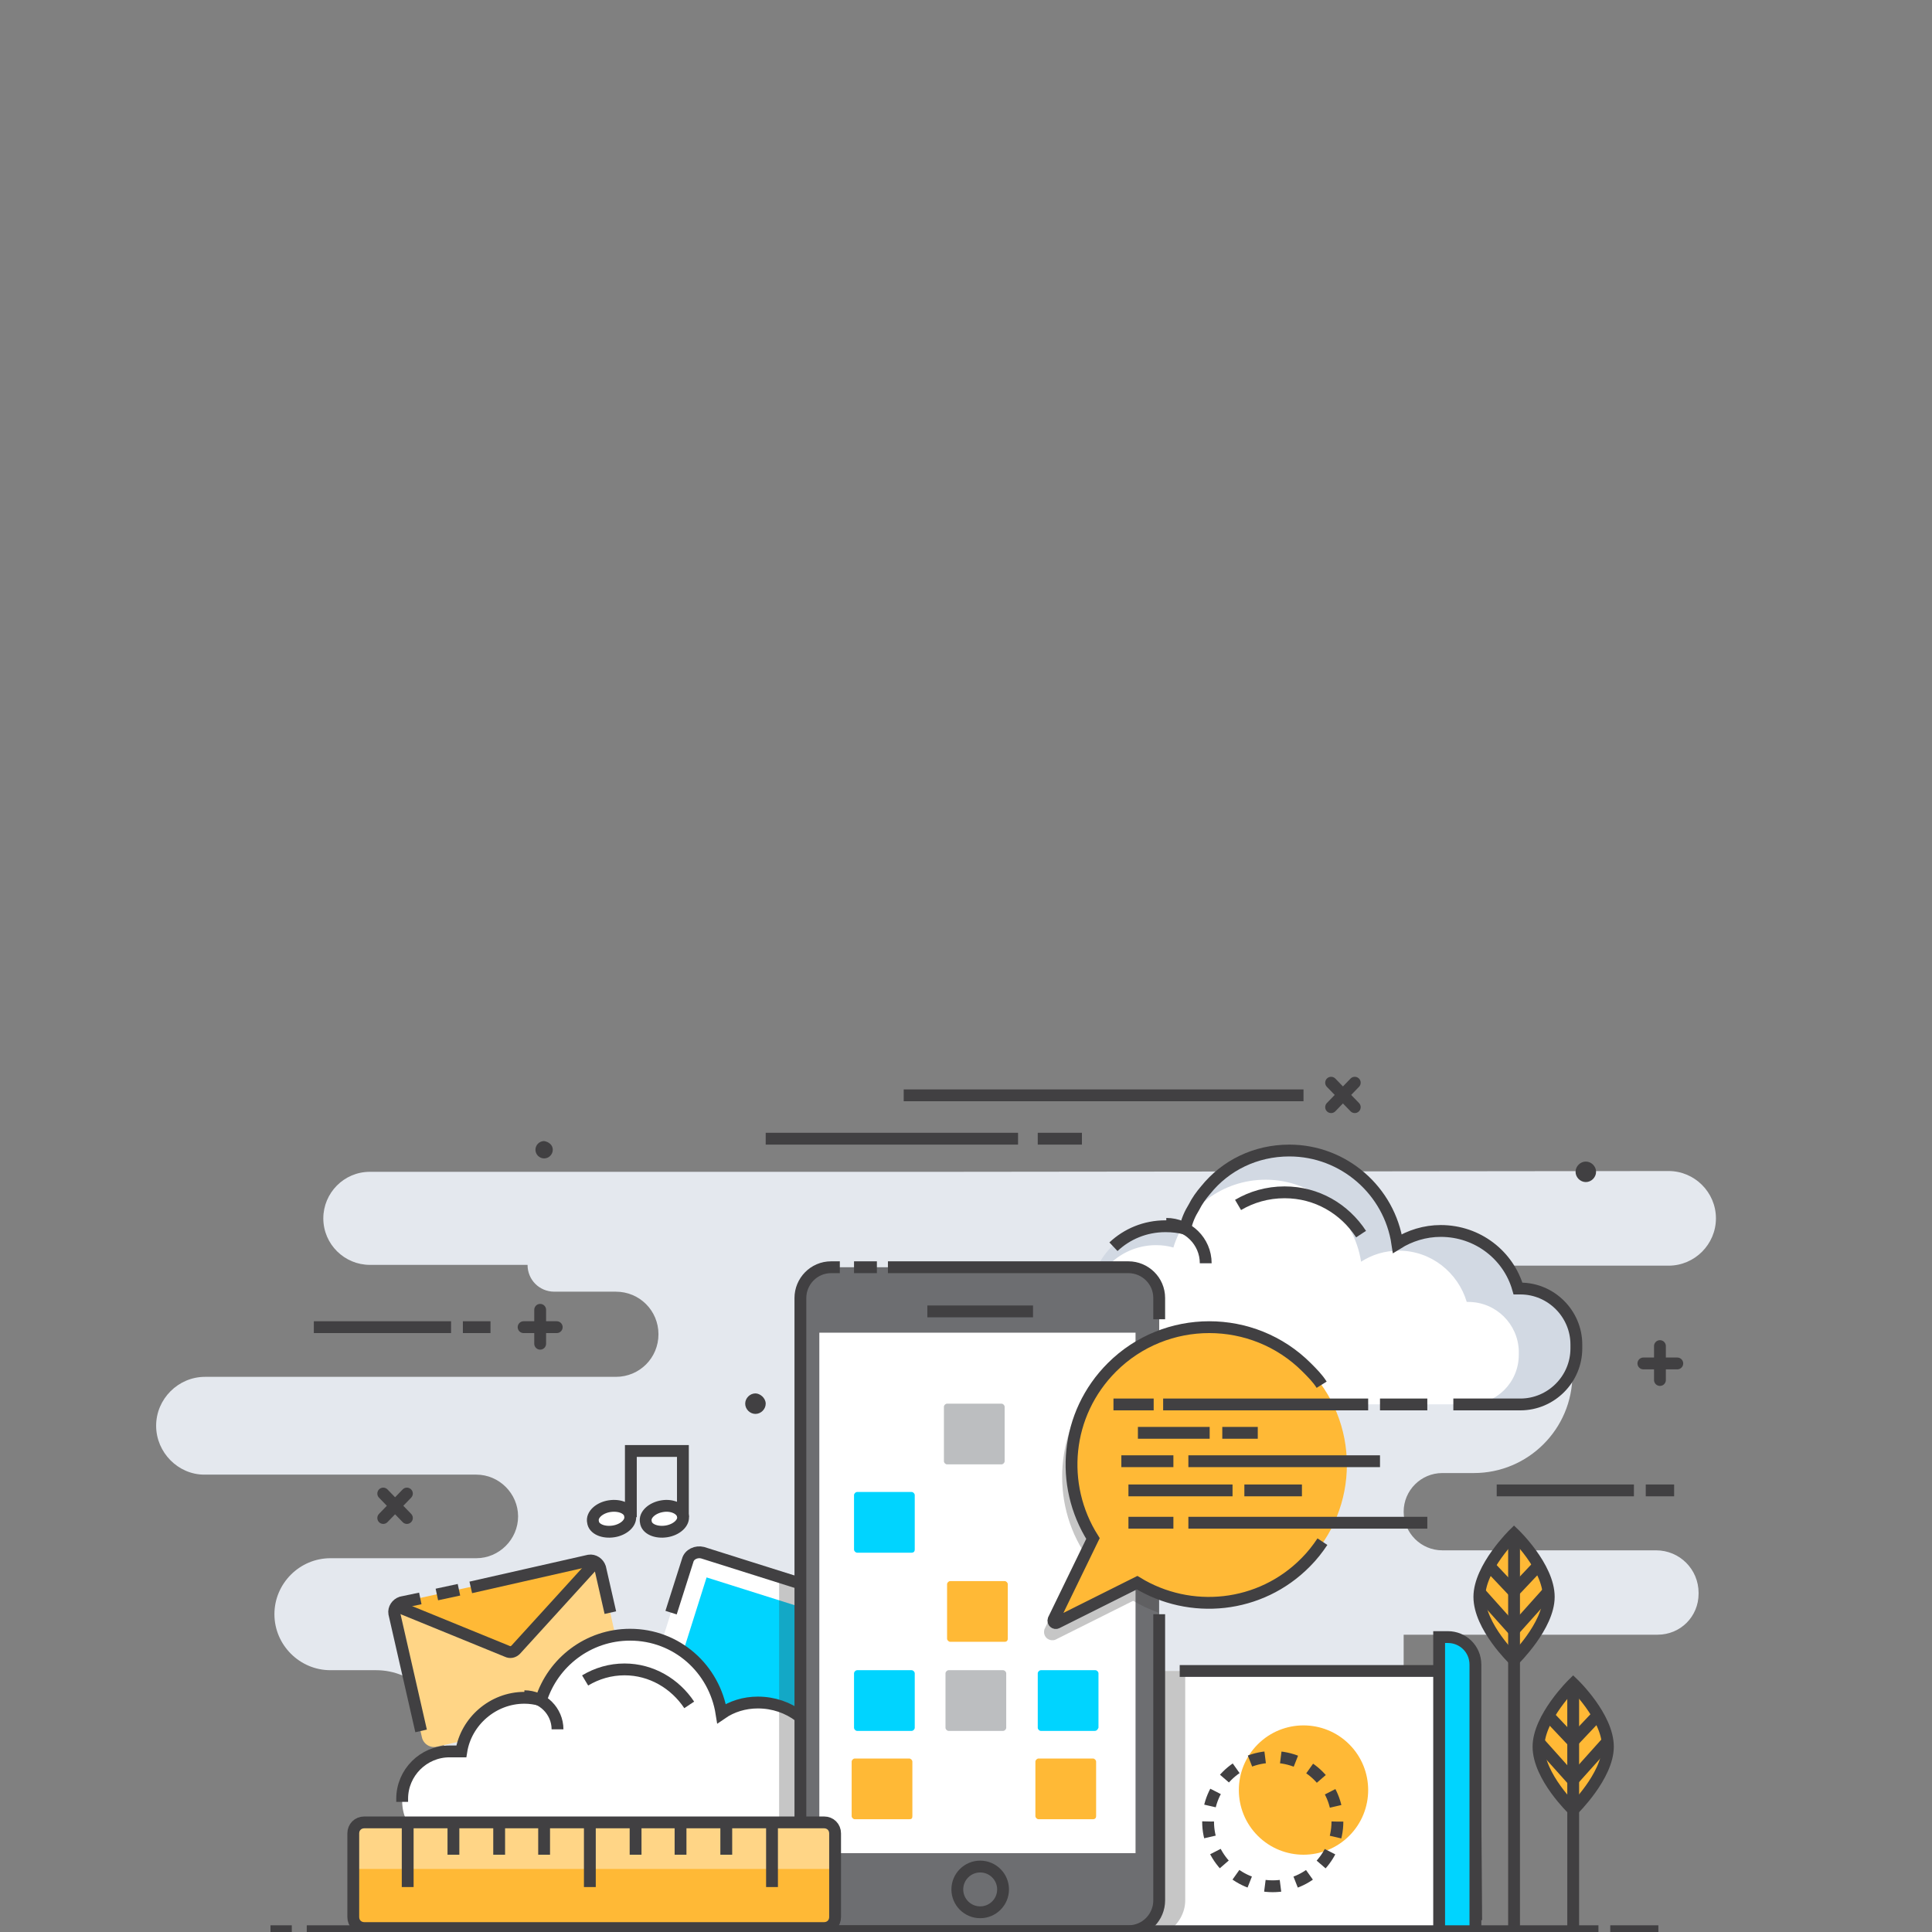 <?xml version="1.0" encoding="utf-8"?>
<!-- Generator: Adobe Illustrator 23.0.1, SVG Export Plug-In . SVG Version: 6.00 Build 0)  -->
<svg version="1.1" id="图层_1" xmlns="http://www.w3.org/2000/svg" xmlns:xlink="http://www.w3.org/1999/xlink" x="0px" y="0px"
	 viewBox="0 0 245 245" style="enable-background:new 0 0 245 245;" xml:space="preserve">
<rect x="0" y="0" width="245" height="245" fill="#808080" stroke="none"/>
<style type="text/css">
	.st0{fill:#E4E8EE;}
	.st1{fill:#FFFFFF;}
	.st2{fill:#00D4FF;}
	.st3{fill:none;stroke:#414042;stroke-width:1.5;stroke-miterlimit:10;}
	.st4{fill:#FFD586;}
	.st5{fill:#FFB936;}
	.st6{fill:none;stroke:#414042;stroke-width:1.5;stroke-miterlimit:10;stroke-dasharray:1.983,1.983;}
	.st7{fill:#D2D9E3;}
	.st8{fill:none;stroke:#414042;stroke-width:1.5;stroke-linecap:round;stroke-miterlimit:10;}
	.st9{fill:#414042;}
	.st10{opacity:0.3;fill:#414042;enable-background:new    ;}
	.st11{fill:#6D6E71;}
	.st12{fill:#BCBEC0;}
</style>
<g id="zqSN0G.tif">
</g>
<g id="XMLID_223_">
	<path id="XMLID_267_" class="st0" d="M119.7,148.6H46.9c-3.3,0-5.9,2.7-5.9,5.9l0,0c0,3.3,2.7,5.9,5.9,5.9h20l0,0
		c0,1.9,1.5,3.4,3.4,3.4h7.8c3,0,5.4,2.4,5.4,5.4l0,0c0,3-2.4,5.4-5.4,5.4H26c-3.4,0-6.2,2.8-6.2,6.2l0,0c0,3.4,2.8,6.2,6.1,6.2
		h34.5c2.9,0,5.3,2.4,5.3,5.3l0,0c0,2.9-2.4,5.3-5.3,5.3H41.9c-3.9,0-7.1,3.2-7.1,7.1l0,0c0,3.9,3.2,7.1,7.1,7.1h5.8
		c4.7,0,8.6,3.8,8.6,8.6v24.3H178v-37.4h32.2c2.9,0,5.2-2.3,5.2-5.2V202c0-3-2.4-5.4-5.4-5.4c-7.3,0-20.1,0-27.1,0
		c-2.7,0-4.9-2.2-4.9-4.9l0,0c0-2.7,2.2-4.9,4.9-4.9h4c6.9,0,12.5-5.6,12.5-12.5v-2h-34c-3.2,0-5.9-2.6-5.9-5.9l0,0
		c0-3.2,2.6-5.9,5.9-5.9h46.2c3.3,0,6-2.7,6-6l0,0c0-3.3-2.7-6-6-6L119.7,148.6L119.7,148.6z"/>
	<g id="XMLID_409_">
		<g id="XMLID_427_">
			<path id="XMLID_430_" class="st1" d="M102.7,227.1l-21.5-6.8c-0.6-0.2-0.9-0.8-0.7-1.3l6.8-21.5c0.2-0.6,0.8-0.9,1.3-0.7
				l21.5,6.8c0.6,0.2,0.9,0.8,0.7,1.3l-6.8,21.5C103.9,226.9,103.3,227.2,102.7,227.1z"/>
			
				<rect id="XMLID_429_" x="87.1" y="201.8" transform="matrix(0.301 -0.954 0.954 0.301 -134.339 238.891)" class="st2" width="17.3" height="18.4"/>
			<path id="XMLID_428_" class="st3" d="M85.1,204.5l2.1-6.6c0.2-0.8,1.1-1.2,1.9-1l20.6,6.5c0.8,0.3,1.2,1.1,1,1.9l-4.4,14"/>
		</g>
		<g id="XMLID_420_">
			<path id="XMLID_426_" class="st4" d="M78.4,216.3l-23,5.2c-0.8,0.2-1.7-0.3-1.9-1.2l-3.4-15.2c-0.2-0.8,0.3-1.7,1.2-1.9l23-5.2
				c0.8-0.2,1.7,0.3,1.9,1.2l3.4,15.2C79.7,215.3,79.2,216.1,78.4,216.3z"/>
			<path id="XMLID_425_" class="st5" d="M75.8,197.7l-10.5,11.5c-0.3,0.3-0.7,0.4-1.1,0.2l-14.4-6L75.8,197.7z"/>
			<path id="XMLID_424_" class="st3" d="M50.1,203.6l14.2,5.8c0.4,0.2,0.8,0.1,1.1-0.2L75.6,198"/>
			<path id="XMLID_423_" class="st3" d="M53.4,219.5L50,204.6c-0.1-0.6,0.3-1.2,0.9-1.4l2.4-0.5"/>
			<path id="XMLID_422_" class="st3" d="M59.7,201.3l15-3.4c0.6-0.1,1.2,0.3,1.4,0.9l1.3,5.7"/>
			<line id="XMLID_421_" class="st3" x1="55.4" y1="202.2" x2="58.2" y2="201.6"/>
		</g>
		<path id="XMLID_419_" class="st1" d="M104.5,222h-0.2c-1-3.6-4.3-6.2-8.3-6.2c-1.7,0-3.3,0.5-4.6,1.4c-0.9-5.7-5.7-10-11.6-10
			c-5.3,0-9.8,3.5-11.3,8.3c-0.7-0.2-1.4-0.3-2.1-0.3c-4,0-7.4,3-8,6.8H57c-3.3,0-6,2.7-6,6v0.4c0,3.3,2.7,6,6,6h47.5
			c3.3,0,6-2.7,6-6V228C110.6,224.7,107.8,222,104.5,222z"/>
		<path id="XMLID_418_" class="st3" d="M110.6,228.5v-0.4c0-3.3-2.7-6-6-6h-0.2c-1-3.6-4.3-6.2-8.3-6.2c-1.7,0-3.3,0.5-4.6,1.4
			c-0.9-5.7-5.7-10-11.6-10c-5.3,0-9.8,3.5-11.3,8.3c-0.7-0.2-1.4-0.3-2.1-0.3c-4,0-7.4,3-8,6.8H57c-3.3,0-6,2.7-6,6v0.4"/>
		<path id="XMLID_417_" class="st3" d="M87.4,216.2c-1.8-2.7-4.8-4.5-8.2-4.5c-1.8,0-3.5,0.5-5,1.4"/>
		<path id="XMLID_416_" class="st3" d="M66.5,215.1c2.3,0,4.2,1.9,4.2,4.2"/>
		<g id="XMLID_410_">
			<path id="XMLID_415_" class="st1" d="M79.9,192.2c0.2,0.9-0.8,1.8-2.1,2c-1.3,0.2-2.5-0.3-2.6-1.2c-0.2-0.9,0.8-1.8,2.1-2
				S79.8,191.3,79.9,192.2z"/>
			<path id="XMLID_414_" class="st3" d="M79.9,192.2c0.2,0.9-0.8,1.8-2.1,2c-1.3,0.2-2.5-0.3-2.6-1.2c-0.2-0.9,0.8-1.8,2.1-2
				S79.8,191.3,79.9,192.2z"/>
			<path id="XMLID_413_" class="st1" d="M86.6,192.2c0.2,0.9-0.8,1.8-2.1,2c-1.3,0.2-2.5-0.3-2.6-1.2c-0.2-0.9,0.8-1.8,2.1-2
				C85.2,190.8,86.4,191.3,86.6,192.2z"/>
			<path id="XMLID_412_" class="st3" d="M86.6,192.2c0.2,0.9-0.8,1.8-2.1,2c-1.3,0.2-2.5-0.3-2.6-1.2c-0.2-0.9,0.8-1.8,2.1-2
				C85.2,190.8,86.4,191.3,86.6,192.2z"/>
			<polyline id="XMLID_411_" class="st3" points="80,192.4 80,184 86.6,184 86.6,192.4 			"/>
		</g>
	</g>
	<g id="XMLID_236_">
		<path id="XMLID_252_" class="st1" d="M187.1,244.8l-0.2-28.9c0-2.2-2-4-4.5-4H141l0.2,32.9H187.1z"/>
		<path id="XMLID_251_" class="st3" d="M149.6,211.9h32.9c2.5,0,4.5,2,4.5,4.5l0.2,27.1"/>
		<path id="XMLID_249_" class="st2" d="M182.5,244.9h4.6v-34.2c0-1.8-1.6-3.2-3.5-3.2h-1.1V244.9z"/>
		<path id="XMLID_248_" class="st3" d="M187.1,244.9v-33.8c0-2-1.6-3.5-3.5-3.5h-1.1V245"/>
		<path id="XMLID_240_" class="st5" d="M171.1,221.2c3.2,3.2,3.2,8.4,0,11.6c-3.2,3.2-8.4,3.2-11.6,0c-3.2-3.2-3.2-8.4,0-11.6
			C162.7,218,167.9,218,171.1,221.2z"/>
		<g id="XMLID_237_">
			<g id="XMLID_265_">
				<circle id="XMLID_266_" class="st6" cx="161.4" cy="231" r="8.2"/>
			</g>
		</g>
	</g>
	<g id="XMLID_200_">
		<path id="XMLID_535_" class="st7" d="M192.8,163.3h-0.3c-1.2-4.2-5.1-7.3-9.8-7.3c-2,0-3.9,0.6-5.5,1.6c-1-6.7-6.8-11.8-13.7-11.8
			c-6.2,0-11.5,4.1-13.3,9.8c-0.8-0.2-1.6-0.3-2.5-0.3c-4.8,0-8.7,3.5-9.4,8.1h-1.6c-3.9,0-7.1,3.2-7.1,7.1v0.5
			c0,3.9,3.2,7.1,7.1,7.1h56c3.9,0,7.1-3.2,7.1-7.1v-0.5C199.9,166.6,196.7,163.3,192.8,163.3z"/>
		<path id="XMLID_534_" class="st1" d="M186.2,165.1H186c-1.1-3.7-4.5-6.5-8.6-6.5c-1.8,0-3.4,0.5-4.8,1.4
			c-0.9-5.9-6-10.4-12.1-10.4c-5.5,0-10.2,3.6-11.7,8.6c-0.7-0.2-1.4-0.3-2.2-0.3c-4.2,0-7.7,3.1-8.3,7.1h-1.4
			c-3.5,0-6.3,2.8-6.3,6.3v0.5c0,3.5,2.8,6.3,6.3,6.3h49.4c3.5,0,6.3-2.8,6.3-6.3v-0.5C192.5,167.9,189.7,165.1,186.2,165.1z"/>
		<path id="XMLID_533_" class="st3" d="M172.6,156.5c-2.1-3.2-5.6-5.3-9.7-5.3c-2.2,0-4.2,0.6-5.9,1.6"/>
		<path id="XMLID_218_" class="st3" d="M136.8,163.3c-3.9,0-7.1,3.2-7.1,7.1v0.5c0,3.9,3.2,7.1,7.1,7.1h25.8"/>
		<path id="XMLID_216_" class="st3" d="M184.3,178.1h8.5c3.9,0,7.1-3.2,7.1-7.1v-0.5c0-3.9-3.2-7.1-7.1-7.1h-0.3
			c-1.2-4.2-5.1-7.3-9.8-7.3c-2,0-3.9,0.6-5.5,1.6c-1-6.7-6.8-11.8-13.7-11.8c-4.3,0-8.1,1.9-10.6,5c-0.6,0.7-1.1,1.4-1.5,2.2
			c-0.5,0.8-0.9,1.7-1.1,2.7c-0.8-0.2-1.6-0.3-2.5-0.3c-2.6,0-4.9,1-6.6,2.6"/>
		<path id="XMLID_531_" class="st3" d="M147.9,155.2c2.7,0,5,2.2,5,5"/>
	</g>
	<g id="XMLID_184_">
		<line id="XMLID_186_" class="st8" x1="208.4" y1="172.9" x2="212.7" y2="172.9"/>
		<line id="XMLID_185_" class="st8" x1="210.5" y1="175" x2="210.5" y2="170.7"/>
	</g>
	<g id="XMLID_179_">
		<line id="XMLID_183_" class="st8" x1="66.4" y1="168.3" x2="70.6" y2="168.3"/>
		<line id="XMLID_180_" class="st8" x1="68.5" y1="170.4" x2="68.5" y2="166.1"/>
	</g>
	<g id="XMLID_174_">
		<line id="XMLID_176_" class="st8" x1="168.8" y1="140.4" x2="171.8" y2="137.3"/>
		<line id="XMLID_175_" class="st8" x1="171.8" y1="140.4" x2="168.8" y2="137.3"/>
	</g>
	<g id="XMLID_220_">
		<line id="XMLID_222_" class="st8" x1="48.6" y1="192.5" x2="51.6" y2="189.4"/>
		<line id="XMLID_221_" class="st8" x1="51.6" y1="192.5" x2="48.6" y2="189.4"/>
	</g>
	<line id="XMLID_169_" class="st3" x1="97.1" y1="144.4" x2="129.1" y2="144.4"/>
	<line id="XMLID_201_" class="st3" x1="114.6" y1="138.9" x2="165.3" y2="138.9"/>
	<line id="XMLID_41_" class="st3" x1="137.2" y1="144.4" x2="131.6" y2="144.4"/>
	<line id="XMLID_162_" class="st3" x1="189.8" y1="189" x2="207.2" y2="189"/>
	<line id="XMLID_161_" class="st3" x1="212.3" y1="189" x2="208.7" y2="189"/>
	<line id="XMLID_204_" class="st3" x1="39.8" y1="168.3" x2="57.2" y2="168.3"/>
	<line id="XMLID_202_" class="st3" x1="62.2" y1="168.3" x2="58.7" y2="168.3"/>
	<path id="XMLID_160_" class="st9" d="M70.1,145.8c0,0.6-0.5,1.1-1.1,1.1s-1.1-0.5-1.1-1.1c0-0.6,0.5-1.1,1.1-1.1
		C69.6,144.8,70.1,145.2,70.1,145.8z"/>
	<path id="XMLID_211_" class="st9" d="M97.1,178c0,0.7-0.6,1.3-1.3,1.3c-0.7,0-1.3-0.6-1.3-1.3s0.6-1.3,1.3-1.3
		C96.4,176.7,97.1,177.3,97.1,178z"/>
	<path id="XMLID_212_" class="st9" d="M202.4,148.6c0,0.7-0.6,1.3-1.3,1.3s-1.3-0.6-1.3-1.3c0-0.7,0.6-1.3,1.3-1.3
		C201.8,147.3,202.4,147.9,202.4,148.6z"/>
	<path id="XMLID_226_" class="st10" d="M110,202.7l-11.2-3.5v35.4h5.7c3.3,0,6-2.7,6-6h0.7v-0.4c0-3.4-2.4-6.2-5.7-6.7l0.6-2
		l0.7,0.2l4.4-14C111.8,204.3,111.1,203.1,110,202.7z"/>
	<path id="XMLID_224_" class="st10" d="M150.3,241v-29.8h-0.6v0.7h-8.5l0.2,32.9h6.9C149.4,244,150.3,242.6,150.3,241z"/>
	<g id="XMLID_156_">
		<path id="XMLID_250_" class="st11" d="M142.1,244.9h-35.6c-2.7,0-4.9-2.2-4.9-4.9v-74.4c0-2.7,2.2-4.9,4.9-4.9h35.6
			c2.7,0,4.9,2.2,4.9,4.9v74.3C147,242.7,144.8,244.9,142.1,244.9z"/>
		<line id="XMLID_158_" class="st3" x1="108.3" y1="160.7" x2="111.2" y2="160.7"/>
		<path id="XMLID_199_" class="st3" d="M147,204.7V241c0,2.1-1.7,3.9-3.9,3.9h-37.7c-2.1,0-3.9-1.7-3.9-3.9v-76.4
			c0-2.1,1.7-3.9,3.9-3.9h1.1"/>
		<path id="XMLID_193_" class="st3" d="M112.6,160.7h30.5c2.1,0,3.9,1.7,3.9,3.9v2.7"/>
		<line id="XMLID_247_" class="st3" x1="117.6" y1="166.3" x2="131" y2="166.3"/>
		<path id="XMLID_246_" class="st3" d="M127.2,239.6c0,1.6-1.3,2.9-2.9,2.9s-2.9-1.3-2.9-2.9c0-1.6,1.3-2.9,2.9-2.9
			C125.9,236.7,127.2,238,127.2,239.6z"/>
		<rect id="XMLID_245_" x="103.9" y="169" class="st1" width="40.1" height="66"/>
		<path id="XMLID_244_" class="st5" d="M115.3,230.7h-6.9c-0.2,0-0.4-0.2-0.4-0.4v-6.9c0-0.2,0.2-0.4,0.4-0.4h6.9
			c0.2,0,0.4,0.2,0.4,0.4v6.9C115.7,230.6,115.6,230.7,115.3,230.7z"/>
		<path id="XMLID_242_" class="st5" d="M138.6,230.7h-6.9c-0.2,0-0.4-0.2-0.4-0.4v-6.9c0-0.2,0.2-0.4,0.4-0.4h6.9
			c0.2,0,0.4,0.2,0.4,0.4v6.9C139,230.6,138.8,230.7,138.6,230.7z"/>
		<path id="XMLID_215_" class="st2" d="M115.6,219.5h-6.9c-0.2,0-0.4-0.2-0.4-0.4v-6.9c0-0.2,0.2-0.4,0.4-0.4h6.9
			c0.2,0,0.4,0.2,0.4,0.4v6.9C116,219.3,115.8,219.5,115.6,219.5z"/>
		<path id="XMLID_214_" class="st12" d="M127.2,219.5h-6.9c-0.2,0-0.4-0.2-0.4-0.4v-6.9c0-0.2,0.2-0.4,0.4-0.4h6.9
			c0.2,0,0.4,0.2,0.4,0.4v6.9C127.6,219.3,127.4,219.5,127.2,219.5z"/>
		<path id="XMLID_203_" class="st2" d="M138.8,219.5H132c-0.2,0-0.4-0.2-0.4-0.4v-6.9c0-0.2,0.2-0.4,0.4-0.4h6.9
			c0.2,0,0.4,0.2,0.4,0.4v6.9C139.2,219.3,139.1,219.5,138.8,219.5z"/>
		<path id="XMLID_217_" class="st5" d="M127.4,208.2h-6.9c-0.2,0-0.4-0.2-0.4-0.4v-6.9c0-0.2,0.2-0.4,0.4-0.4h6.9
			c0.2,0,0.4,0.2,0.4,0.4v6.9C127.8,208,127.7,208.2,127.4,208.2z"/>
		<path id="XMLID_233_" class="st2" d="M115.6,196.9h-6.9c-0.2,0-0.4-0.2-0.4-0.4v-6.9c0-0.2,0.2-0.4,0.4-0.4h6.9
			c0.2,0,0.4,0.2,0.4,0.4v6.9C116,196.8,115.8,196.9,115.6,196.9z"/>
		<path id="XMLID_235_" class="st12" d="M127,185.7h-6.9c-0.2,0-0.4-0.2-0.4-0.4v-6.9c0-0.2,0.2-0.4,0.4-0.4h6.9
			c0.2,0,0.4,0.2,0.4,0.4v6.9C127.4,185.5,127.2,185.7,127,185.7z"/>
	</g>
	<g id="XMLID_38_">
		<line id="XMLID_189_" class="st3" x1="38.9" y1="244.9" x2="202.7" y2="244.9"/>
		<line id="XMLID_188_" class="st3" x1="34.3" y1="244.9" x2="37" y2="244.9"/>
		<line id="XMLID_187_" class="st3" x1="204.2" y1="244.9" x2="210.3" y2="244.9"/>
	</g>
	<path id="XMLID_227_" class="st10" d="M140,174.4c-5.9,5.9-7,15.2-2.7,22.2l-4.8,9.9c-0.2,0.4-0.1,0.9,0.2,1.2
		c0.2,0.2,0.5,0.3,0.7,0.3s0.3,0,0.5-0.1l9.8-4.9c1,0.6,2.1,1.1,3.2,1.5V170C144.4,170.9,142,172.4,140,174.4z"/>
	<g id="XMLID_157_">
		<path id="XMLID_219_" class="st5" d="M165.7,198.1c6.8-6.8,6.8-17.9,0-24.7s-17.9-6.8-24.7,0c-5.9,5.9-6.7,14.9-2.4,21.7l-5,10.3
			c-0.1,0.3,0.2,0.5,0.4,0.4l10.2-5.1C151,204.7,159.9,203.9,165.7,198.1z"/>
		<path id="XMLID_192_" class="st3" d="M167.6,175.6c-0.5-0.8-1.2-1.5-1.9-2.2c-6.8-6.8-17.9-6.8-24.7,0c-5.9,5.9-6.7,14.9-2.4,21.7
			l-5,10.3c-0.1,0.3,0.2,0.5,0.4,0.4l10.2-5.1c6.7,4.1,15.6,3.3,21.4-2.6c0.8-0.8,1.5-1.7,2.1-2.6"/>
		<line id="XMLID_163_" class="st3" x1="141.2" y1="178.1" x2="146.3" y2="178.1"/>
		<line id="XMLID_159_" class="st3" x1="173.5" y1="178.1" x2="147.5" y2="178.1"/>
		<line id="XMLID_166_" class="st3" x1="153.4" y1="181.7" x2="144.3" y2="181.7"/>
		<line id="XMLID_170_" class="st3" x1="148.8" y1="185.3" x2="142.2" y2="185.3"/>
		<line id="XMLID_171_" class="st3" x1="150.7" y1="185.3" x2="175" y2="185.3"/>
		<line id="XMLID_172_" class="st3" x1="143.1" y1="189" x2="156.3" y2="189"/>
		<line id="XMLID_190_" class="st3" x1="143.1" y1="193.1" x2="148.8" y2="193.1"/>
		<line id="XMLID_191_" class="st3" x1="181" y1="193.1" x2="150.7" y2="193.1"/>
		<line id="XMLID_173_" class="st3" x1="165.1" y1="189" x2="157.8" y2="189"/>
		<line id="XMLID_167_" class="st3" x1="159.5" y1="181.7" x2="155" y2="181.7"/>
		<line id="XMLID_164_" class="st3" x1="175" y1="178.1" x2="181" y2="178.1"/>
	</g>
	<g id="XMLID_231_">
		<path id="XMLID_259_" class="st5" d="M105.9,243.1v-10.6c0-0.8-0.6-1.4-1.4-1.4H46.2c-0.8,0-1.4,0.6-1.4,1.4v10.6
			c0,0.8,0.6,1.4,1.4,1.4h58.3C105.3,244.5,105.9,243.9,105.9,243.1z"/>
		<path id="XMLID_165_" class="st4" d="M104.5,231.1H46.2c-0.8,0-1.4,0.6-1.4,1.4v4.5h61.1v-4.5
			C105.9,231.7,105.3,231.1,104.5,231.1z"/>
		<path id="XMLID_258_" class="st3" d="M105.9,243.1v-10.6c0-0.8-0.6-1.4-1.4-1.4H46.2c-0.8,0-1.4,0.6-1.4,1.4v10.6
			c0,0.8,0.6,1.4,1.4,1.4h58.3C105.3,244.5,105.9,243.9,105.9,243.1z"/>
		<line id="XMLID_257_" class="st3" x1="51.7" y1="231.1" x2="51.7" y2="239.3"/>
		<line id="XMLID_256_" class="st3" x1="57.5" y1="231.1" x2="57.5" y2="235.2"/>
		<line id="XMLID_255_" class="st3" x1="63.3" y1="231.1" x2="63.3" y2="235.2"/>
		<line id="XMLID_254_" class="st3" x1="69" y1="231.1" x2="69" y2="235.2"/>
		<line id="XMLID_241_" class="st3" x1="74.8" y1="231.1" x2="74.8" y2="239.3"/>
		<line id="XMLID_239_" class="st3" x1="80.6" y1="231.1" x2="80.6" y2="235.2"/>
		<line id="XMLID_238_" class="st3" x1="86.3" y1="231.1" x2="86.3" y2="235.2"/>
		<line id="XMLID_234_" class="st3" x1="92.1" y1="231.1" x2="92.1" y2="235.2"/>
		<line id="XMLID_232_" class="st3" x1="97.9" y1="231.1" x2="97.9" y2="239.3"/>
	</g>
	<g id="XMLID_243_">
		<path id="XMLID_274_" class="st5" d="M192,194.5c0,0,4.4,4.2,4.4,8c0,3.7-4.4,8-4.4,8s-4.4-4.2-4.4-8
			C187.6,198.8,192,194.5,192,194.5z"/>
		<path id="XMLID_273_" class="st3" d="M192,194.5c0,0,4.4,4.2,4.4,8c0,3.7-4.4,8-4.4,8s-4.4-4.2-4.4-8
			C187.6,198.8,192,194.5,192,194.5z"/>
		<line id="XMLID_272_" class="st3" x1="192" y1="244.5" x2="192" y2="194.5"/>
		<line id="XMLID_269_" class="st3" x1="192" y1="201.9" x2="188.6" y2="198.3"/>
		<line id="XMLID_268_" class="st3" x1="191.9" y1="206.7" x2="187.6" y2="201.9"/>
		<line id="XMLID_260_" class="st3" x1="191.9" y1="201.9" x2="195.3" y2="198.3"/>
		<line id="XMLID_253_" class="st3" x1="192" y1="206.7" x2="196.3" y2="201.9"/>
	</g>
	<g id="XMLID_206_">
		<path id="XMLID_262_" class="st5" d="M199.5,213.5c0,0,4.4,4.2,4.4,8c0,3.7-4.4,8-4.4,8s-4.4-4.2-4.4-8
			C195.1,217.8,199.5,213.5,199.5,213.5z"/>
		<path id="XMLID_261_" class="st3" d="M199.5,213.5c0,0,4.4,4.2,4.4,8c0,3.7-4.4,8-4.4,8s-4.4-4.2-4.4-8
			C195.1,217.8,199.5,213.5,199.5,213.5z"/>
		<line id="XMLID_213_" class="st3" x1="199.5" y1="244.9" x2="199.5" y2="213.5"/>
		<line id="XMLID_210_" class="st3" x1="199.5" y1="220.9" x2="196.1" y2="217.3"/>
		<line id="XMLID_209_" class="st3" x1="199.4" y1="225.7" x2="195.1" y2="220.9"/>
		<line id="XMLID_208_" class="st3" x1="199.4" y1="220.9" x2="202.8" y2="217.3"/>
		<line id="XMLID_207_" class="st3" x1="199.5" y1="225.7" x2="203.8" y2="220.9"/>
	</g>
</g>
</svg>
